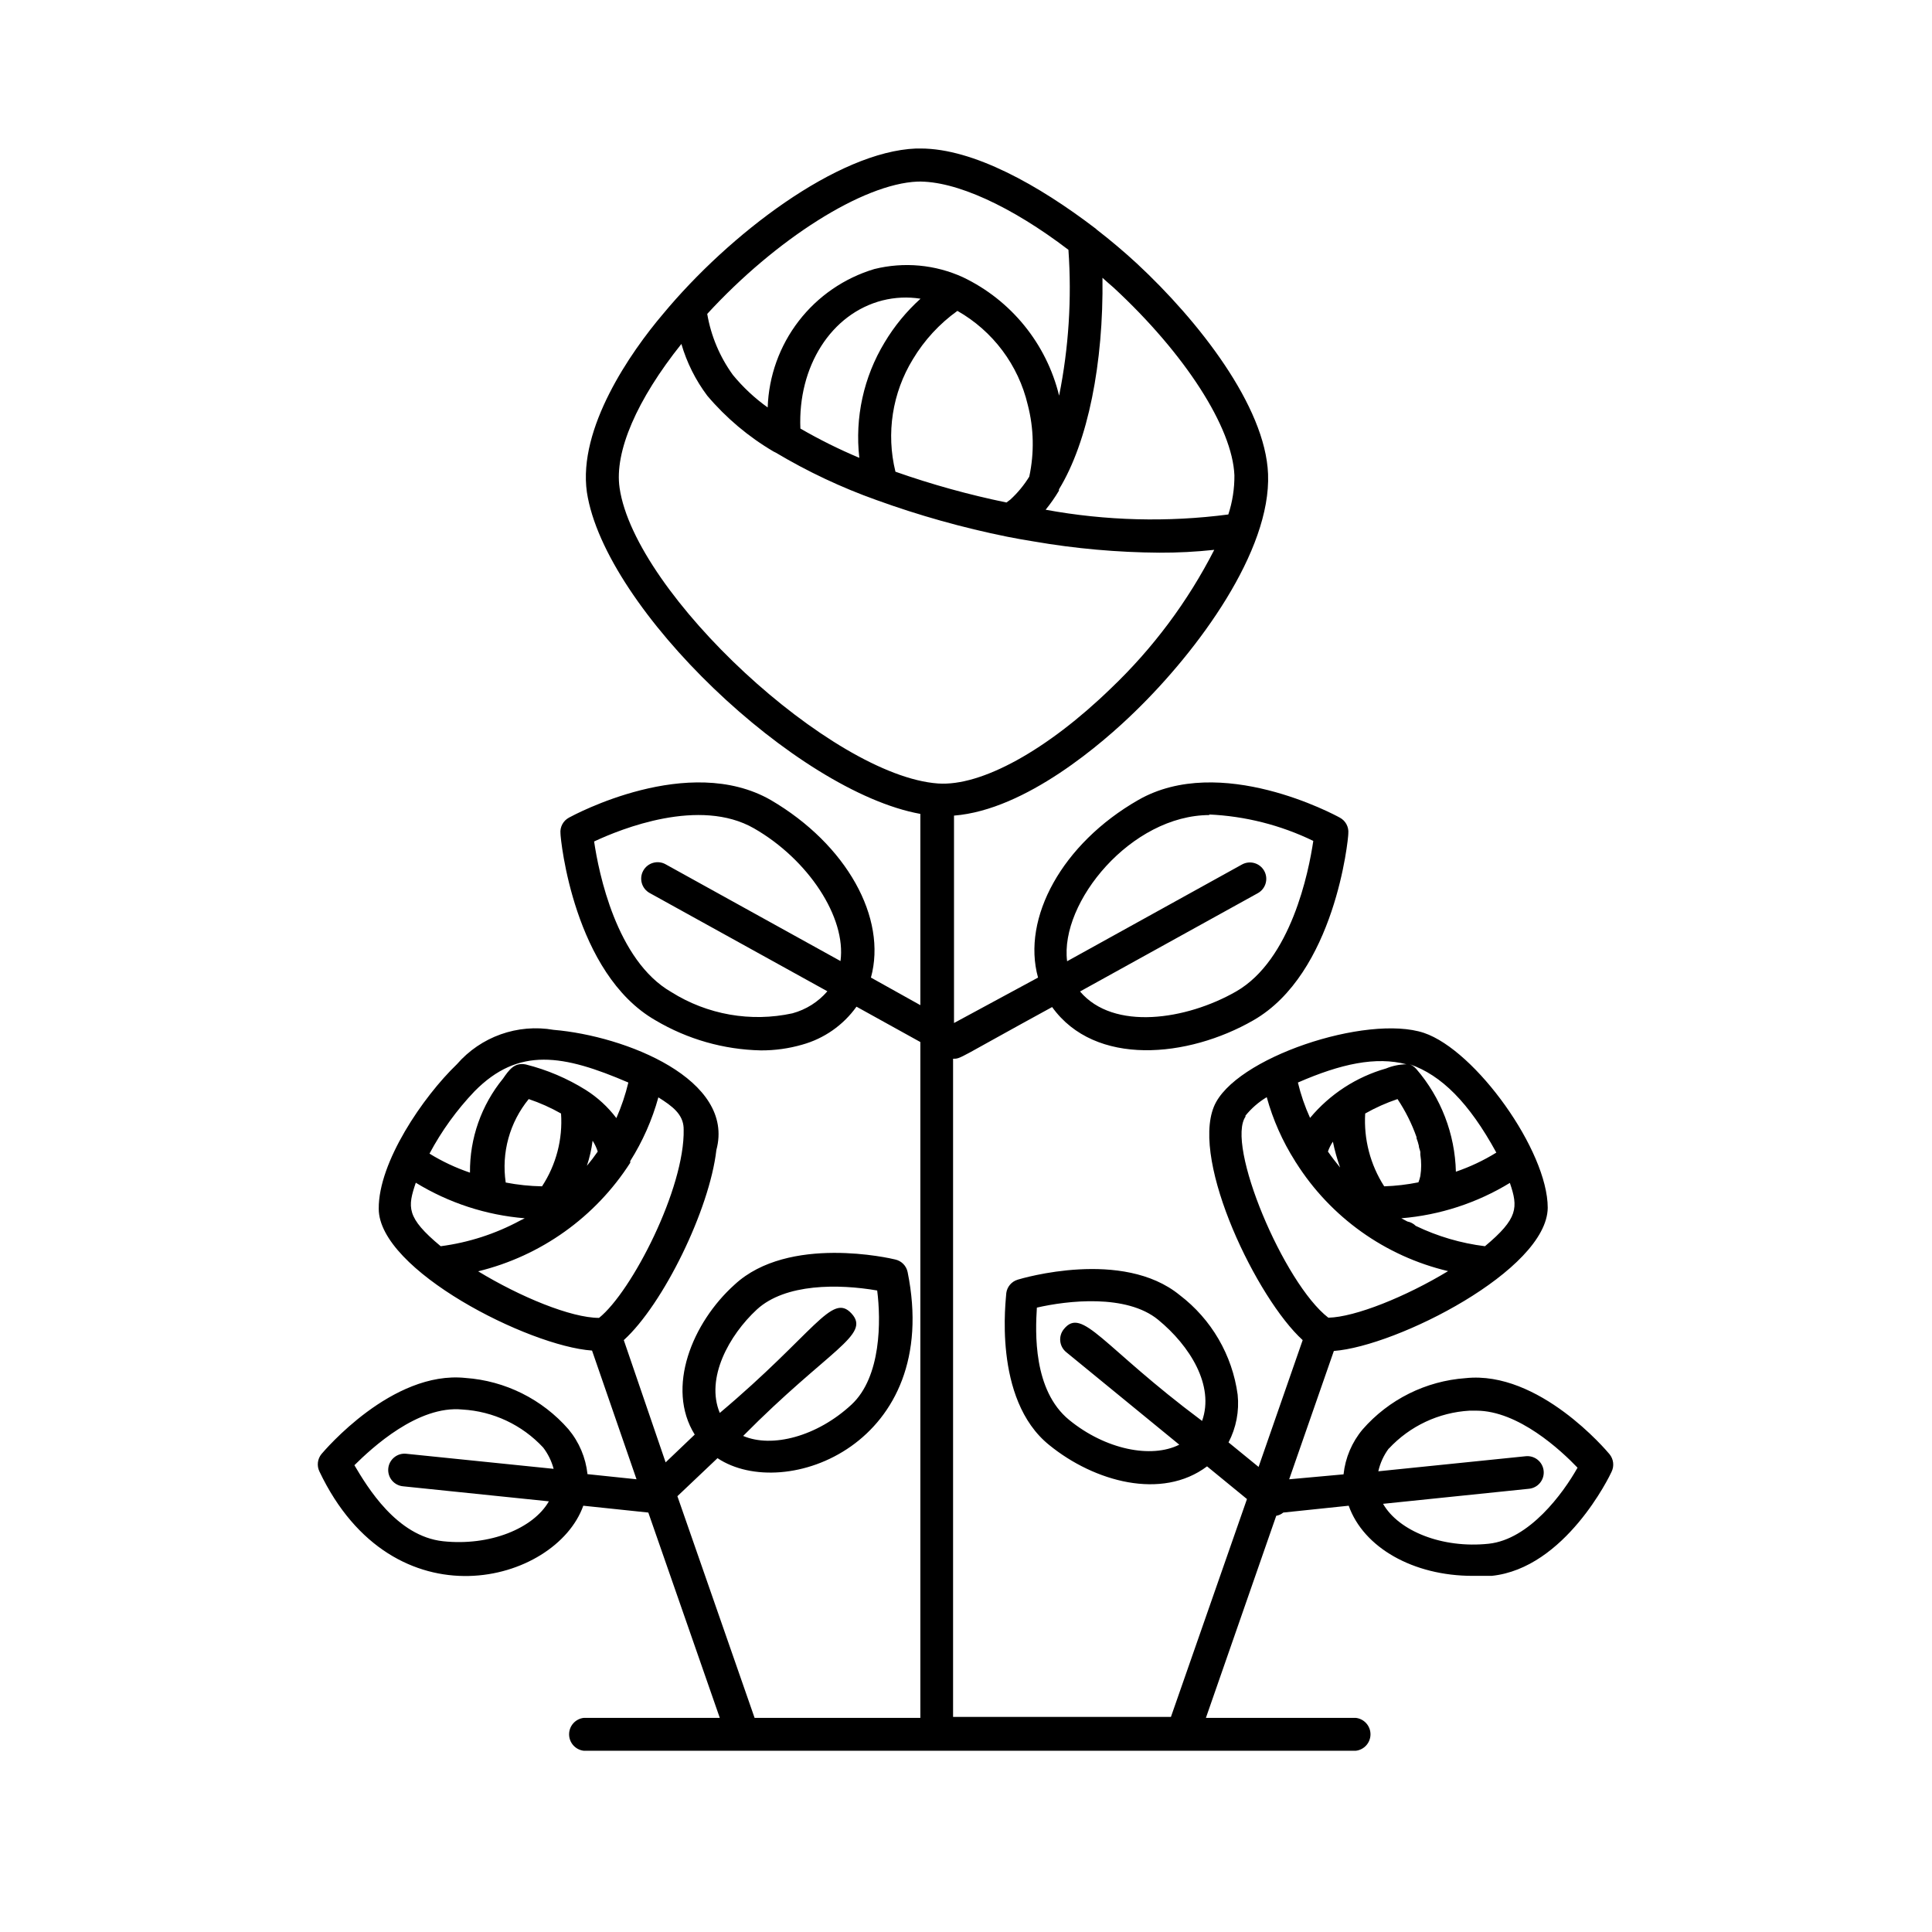 <?xml version="1.0" encoding="UTF-8"?>
<!-- The Best Svg Icon site in the world: iconSvg.co, Visit us! https://iconsvg.co -->
<svg fill="#000000" width="800px" height="800px" version="1.1" viewBox="144 144 512 512" xmlns="http://www.w3.org/2000/svg">
 <path d="m298.58 543.03 17.23 1.812 18.941 54.41h-36.02c-2.227 0.242-3.914 2.121-3.914 4.359s1.688 4.117 3.914 4.359h204.55c2.223-0.242 3.914-2.121 3.914-4.359s-1.691-4.117-3.914-4.359h-39.703l18.641-53.555c0.688-0.113 1.332-0.41 1.867-0.855l17.332-1.812c3.93 11.082 17.078 18.59 32.848 18.59h5.039c19.496-2.016 31.336-26.551 31.789-27.609 0.734-1.52 0.516-3.328-0.555-4.637-0.754-0.906-18.691-22.219-38.137-20.152h-0.004c-10.539 0.75-20.355 5.641-27.305 13.605-2.824 3.375-4.578 7.512-5.039 11.891l-14.41 1.309 11.84-34.008c16.676-1.258 56.477-21.41 56.68-37.938 0-15.113-19.094-41.715-32.797-46.352-15.113-5.039-50.383 6.602-55.672 19.547-6.047 14.812 11.488 50.934 23.527 61.867l-11.688 33.605-7.961-6.5v0.004c2.027-3.891 2.867-8.285 2.418-12.645-1.418-10.492-6.945-19.988-15.367-26.402-15.113-12.344-41.766-4.434-42.926-4.082l0.004 0.004c-1.613 0.477-2.797 1.859-3.023 3.523 0 1.16-3.777 28.113 11.387 40.305 11.941 9.723 29.824 14.66 41.816 5.644l10.578 8.664-20.152 57.738h-57.734v-174.42c2.168 0 1.16 0 26.25-13.703 11.387 15.871 36.023 13.453 53.305 3.527 21.664-12.395 25.191-48.012 25.191-49.523l-0.004-0.004c0.168-1.711-0.707-3.359-2.219-4.18-1.258-0.707-31.691-17.18-53.453-4.684-20.152 11.539-30.934 31.285-26.551 47.055l-22.27 12.039v-54.965c19.094-1.512 39.598-19.398 47.961-27.559 16.777-16.273 36.074-42.57 35.266-62.977-0.707-17.984-18.438-40.605-34.762-55.773-3.273-3.023-6.902-6.098-10.68-9.02v0.004c-0.109-0.145-0.246-0.266-0.402-0.355-14.863-11.336-32.191-21.109-46.25-21.109h-1.16c-20.809 0.805-49.523 22.672-67.109 43.883-8.566 10.078-22.57 30.23-20.152 47.207 4.738 30.984 55.523 79.301 88.371 85.246v50.684l-13.098-7.309c4.332-15.77-6.398-35.266-26.551-47.055-21.816-12.496-52.195 3.981-53.504 4.684v0.004c-1.512 0.82-2.387 2.469-2.219 4.18 0 1.512 3.527 37.129 25.191 49.523 8.465 5.012 18.078 7.754 27.91 7.961 3.699 0.02 7.379-0.488 10.934-1.512 5.816-1.609 10.902-5.164 14.41-10.074l16.926 9.371v179.1h-43.93l-20.457-58.742 10.629-10.078c17.887 11.891 59.602-3.777 50.383-49.324v0.004c-0.34-1.66-1.621-2.961-3.273-3.328-1.16-0.301-28.266-6.602-42.57 6.648-11.234 10.078-18.289 27.355-10.578 39.75l-7.711 7.359-11.086-32.395c10.43-9.473 22.723-34.562 24.535-50.383 5.039-18.691-24.031-30.23-43.125-31.84-9.555-1.668-19.285 1.793-25.645 9.121-8.969 8.613-20.809 25.945-20.707 38.289 0 16.273 39.75 36.426 56.527 37.582l11.789 34.109-13-1.359h0.004c-0.465-4.375-2.219-8.516-5.039-11.891-6.949-7.965-16.766-12.855-27.309-13.602-19.445-2.016-37.383 19.297-38.137 20.152-1.074 1.305-1.289 3.113-0.555 4.633 19.598 41.211 62.625 29.625 69.93 9.07zm213.46-15.113v-0.004c5.566-5.996 13.238-9.605 21.41-10.074h1.762c11.184 0 22.469 10.531 26.852 15.113-3.879 6.902-12.797 18.992-23.527 20.152-12.344 1.309-23.879-3.375-28.012-10.578l38.594-3.981c1.164-0.094 2.242-0.652 2.988-1.551 0.746-0.898 1.102-2.062 0.977-3.223-0.121-1.16-0.707-2.227-1.625-2.949-0.918-0.723-2.086-1.043-3.246-0.895l-38.945 3.981c0.492-2.188 1.434-4.246 2.773-6.043zm25.492-53.656c-6.367-0.785-12.562-2.606-18.34-5.391-0.605-0.602-1.379-1.004-2.215-1.16l-1.613-0.855c10.188-0.836 20.039-4.047 28.766-9.371 2.219 6.496 2.219 9.422-6.598 16.777zm-26.703-15.871c-3.684-5.734-5.449-12.492-5.039-19.297 2.727-1.547 5.598-2.828 8.566-3.828 2.09 3.137 3.785 6.519 5.039 10.074 0.02 0.102 0.02 0.203 0 0.305 0.246 0.641 0.449 1.297 0.605 1.965 0 0.555 0.301 1.109 0.402 1.664v0.707-0.004c0.301 1.887 0.301 3.809 0 5.691-0.121 0.57-0.293 1.125-0.504 1.664-2.988 0.602-6.023 0.957-9.07 1.059zm29.676-8.918c-3.359 2.074-6.945 3.766-10.68 5.039-0.242-10.008-3.945-19.625-10.48-27.207-0.477-0.535-1.059-0.965-1.715-1.258 8.312 2.871 15.668 10.125 22.926 23.426zm-23.832-23.426c-1.832 0.031-3.644 0.406-5.34 1.105-7.883 2.242-14.902 6.809-20.152 13.102-1.375-3.016-2.453-6.152-3.223-9.371 11.434-4.988 20.656-6.953 28.766-4.836zm-17.531 27.355c-1.109-1.359-2.215-2.769-3.223-4.231 0.32-0.926 0.762-1.809 1.309-2.621 0.477 2.324 1.117 4.613 1.914 6.852zm-25.191-13.602c1.598-2.012 3.543-3.715 5.746-5.039 1.648 5.981 4.18 11.688 7.504 16.926 0.066 0.148 0.152 0.281 0.254 0.406 9.152 14.492 23.621 24.82 40.305 28.766-11.234 6.801-24.637 12.191-31.738 12.344 0 0-0.352 0 0 0-11.793-9.07-27.359-46.047-21.867-53.402zm-11.586 80.609c-26.25-19.598-31.539-30.23-36.426-24.184-1.516 1.852-1.246 4.578 0.605 6.094l29.977 24.535c-7.406 3.727-19.547 1.309-29.172-6.551-9.621-7.859-8.969-23.328-8.566-29.773 8.062-1.863 23.73-3.68 32.145 3.223 8.414 6.906 14.965 17.434 11.637 26.805zm2.016-160.56v-0.004c9.598 0.426 19.012 2.809 27.656 7.004-1.211 8.211-5.894 31.539-20.453 39.902-13.199 7.559-32.496 10.48-41.363 0l47.105-26.047c2.102-1.156 2.867-3.793 1.715-5.894-1.156-2.102-3.793-2.867-5.894-1.715l-46.352 25.645c-1.965-15.617 16.98-38.742 37.785-38.742zm-28.215-142.23c0.957 0.906 1.965 1.715 2.973 2.621 18.941 17.531 31.488 37.082 31.992 49.727v-0.004c0.031 3.523-0.516 7.031-1.613 10.379-16.105 2.102-32.441 1.676-48.414-1.258 1.297-1.594 2.477-3.277 3.527-5.039v-0.352c7.707-12.598 11.836-33.504 11.535-56.074zm-49.02-25.496c10.078-0.25 24.887 6.551 40.004 18.086l-0.004 0.004c0.91 12.934 0.078 25.93-2.469 38.641-3.352-13.758-12.711-25.285-25.492-31.387-7.356-3.356-15.629-4.117-23.477-2.168-7.961 2.383-14.969 7.203-20.043 13.785-5.07 6.582-7.945 14.59-8.219 22.895-3.441-2.453-6.539-5.352-9.223-8.617-3.477-4.797-5.805-10.332-6.801-16.172 18.188-19.801 41.211-34.461 55.723-35.066zm-15.418 73.207c-5.367-2.254-10.582-4.844-15.617-7.762-0.707-16.375 8.113-30.48 21.766-33.957 3.293-0.828 6.719-0.98 10.074-0.453-3.734 3.367-6.945 7.273-9.523 11.59-5.555 9.172-7.91 19.926-6.699 30.582zm14.207-26.148c3.016-5.027 7.027-9.383 11.789-12.797 9.406 5.344 16.16 14.359 18.641 24.887 1.617 6.231 1.754 12.75 0.402 19.043-1.387 2.258-3.082 4.309-5.035 6.098l-1.008 0.754c-9.98-2.055-19.809-4.781-29.422-8.16-2.504-10.16-0.836-20.902 4.633-29.824zm-77.738 34.105c-1.41-9.574 4.586-23.375 16.375-38.137 1.441 4.941 3.762 9.586 6.852 13.703 4.984 5.894 10.93 10.902 17.582 14.812l0.605 0.301c8.453 5.039 17.379 9.242 26.652 12.547 11.297 4.094 22.883 7.344 34.66 9.723 2.367 0.453 4.734 0.906 7.055 1.258 10.984 1.898 22.105 2.894 33.25 2.973 4.863 0.02 9.727-0.234 14.562-0.754-7 13.699-16.266 26.117-27.406 36.727-16.777 16.273-34.258 25.996-45.797 25.191-28.164-2.016-80.309-50.23-84.391-78.344zm58.543 125.4-46.352-25.645h0.004c-2.102-1.168-4.754-0.41-5.922 1.691-1.168 2.098-0.414 4.75 1.688 5.918l47.105 26.047c-2.434 2.832-5.664 4.867-9.27 5.844-11.023 2.394-22.547 0.367-32.094-5.641-14.559-8.363-19.246-31.691-20.453-39.902 7.203-3.375 27.961-11.738 42.371-3.477 14.41 8.262 24.484 23.629 22.922 35.164zm-22.168 92.348c7.559-6.953 21.715-6.801 31.891-5.039 1.008 7.859 1.109 22.871-6.801 30.23-9.117 8.465-21.059 11.586-28.719 8.312 22.672-22.922 33.957-26.754 28.719-32.445s-9.621 5.039-34.914 26.348c-3.828-9.219 2.469-20.602 9.824-27.406zm-74.812-57.836c11.688-11.84 23.527-9.723 40.758-2.316-0.773 3.227-1.836 6.383-3.176 9.422-2.234-2.953-4.981-5.481-8.109-7.457-4.906-3.066-10.262-5.344-15.871-6.75-3.074-0.656-4.535 1.562-6.047 3.727-5.754 7.027-8.859 15.855-8.766 24.938-3.754-1.273-7.352-2.961-10.73-5.039 3.207-6.023 7.227-11.586 11.941-16.523zm32.648 15.973c-0.906 1.309-1.863 2.57-2.871 3.777h-0.004c0.719-2.164 1.223-4.391 1.512-6.652 0.578 0.895 1.035 1.859 1.359 2.875zm-9.723-10.078h-0.004c0.473 6.809-1.297 13.586-5.039 19.297-3.231-0.059-6.449-0.395-9.621-1.008-1.176-7.902 1.039-15.934 6.094-22.117 2.973 1 5.84 2.281 8.566 3.828zm-38.496 18.34c8.754 5.359 18.641 8.586 28.867 9.422l-1.211 0.605 0.004-0.004c-6.547 3.535-13.684 5.84-21.059 6.805-9.219-7.66-8.766-10.379-6.602-16.828zm48.566 35.82s-0.301 0 0 0c-7.406 0-20.859-5.543-32.043-12.344h0.004c16.629-4.059 31.062-14.359 40.305-28.766-0.02-0.152-0.02-0.305 0-0.457 3.297-5.231 5.809-10.914 7.453-16.875 3.777 2.367 6.551 4.484 6.699 8.16h0.004c-0.023 0.102-0.023 0.203 0 0.305 0.352 15.566-13.754 43.023-22.422 49.977zm-36.223 24.285c8.172 0.465 15.844 4.078 21.414 10.074 1.285 1.68 2.227 3.598 2.769 5.644l-38.945-3.981c-1.156-0.152-2.328 0.168-3.246 0.895-0.918 0.723-1.504 1.785-1.625 2.945-0.121 1.164 0.23 2.324 0.977 3.223 0.746 0.898 1.824 1.457 2.988 1.551l38.594 3.981c-4.133 7.203-15.668 11.891-28.012 10.578-12.344-1.309-20.152-14.461-23.527-20.152 4.633-4.582 16.824-15.918 28.613-14.758z"/>
</svg>